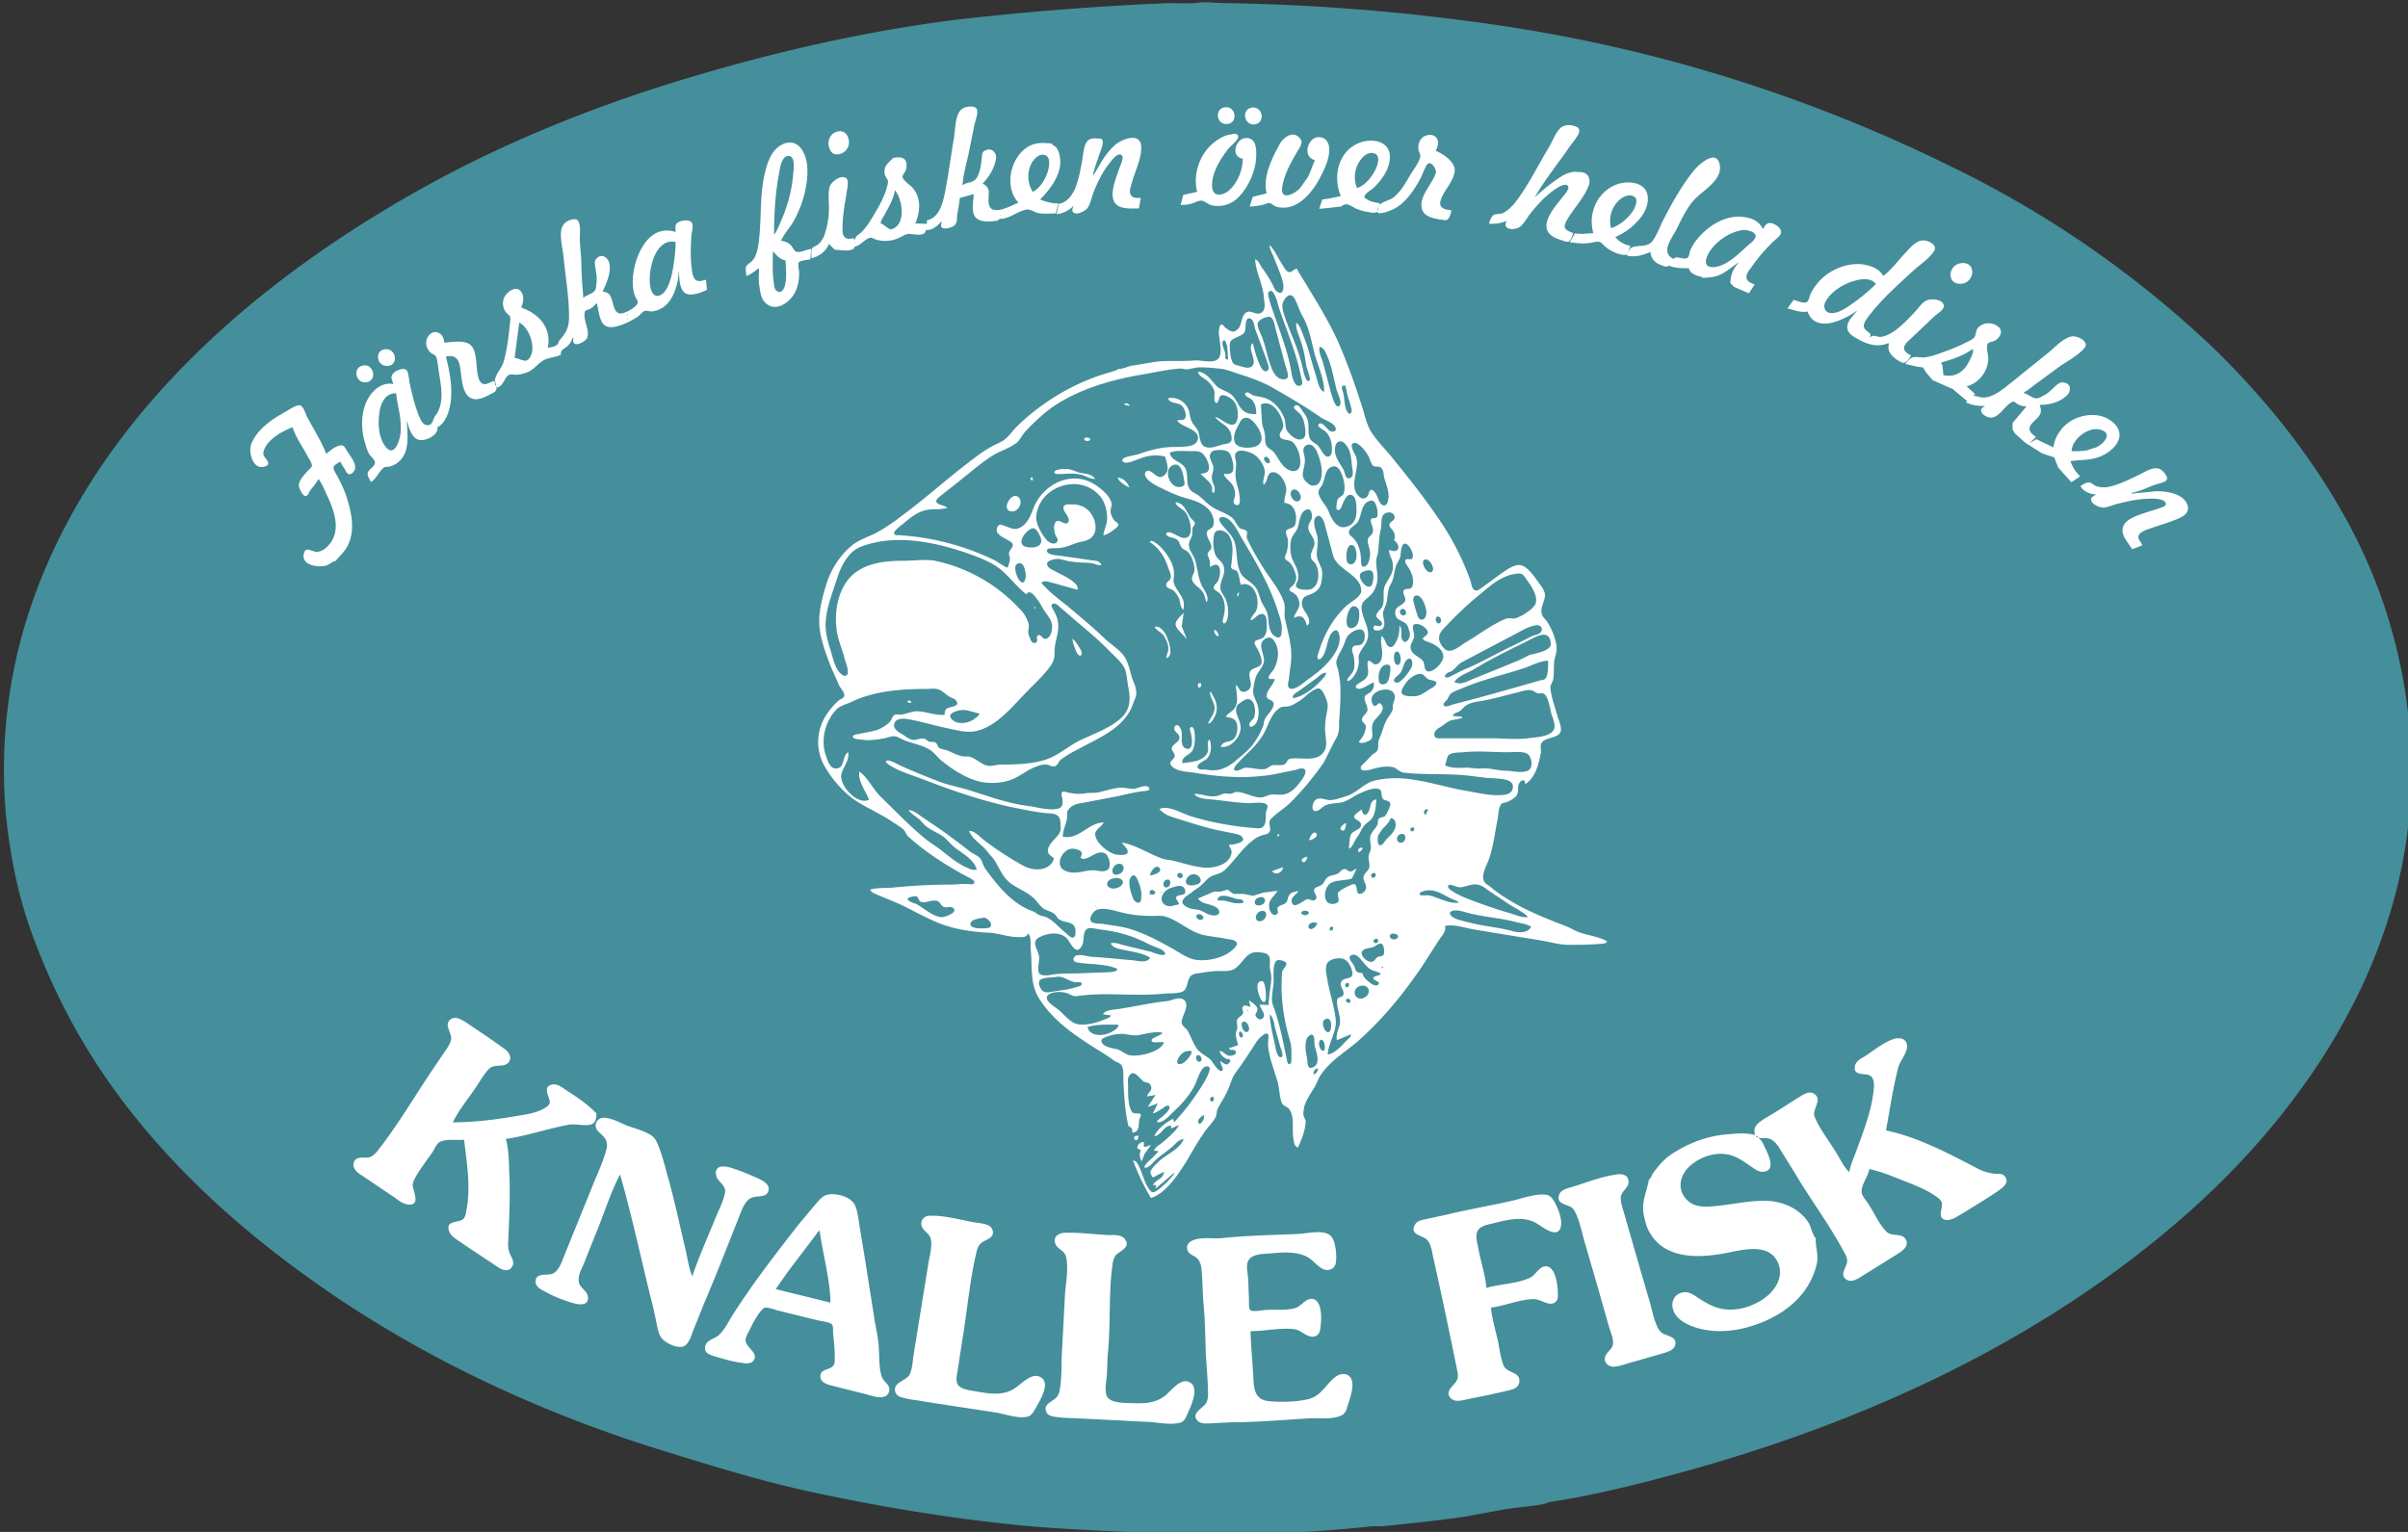 <svg xmlns="http://www.w3.org/2000/svg" viewBox="0 0 6237.3 3969.3">
   <rect x="0" y="0" width="6237.3" height="3969.3" fill="#333333" stroke="none"/>
   <ellipse cx="3119.5" cy="1991.7" rx="3000" ry="1859.1" fill="#fff"/>
   <path d="M3103 7c-24 3-50 1-74 1a7654 7654 0 00-543 42c-236 29-469 82-697 150-249 74-494 173-719 301C628 752 214 1120 64 1621a1324 1324 0 00-49 486c10 104 31 211 67 310 54 149 127 288 221 416 135 184 306 341 491 474 282 204 605 355 937 456 123 38 246 76 372 103 177 38 357 68 538 86 105 10 211 14 317 19 197 9 396 5 592-16 12-2 24 1 36-1 69-7 138-14 207-24l97-18c33-6 69-8 103-14 9-1 17-6 26-7 97-15 194-38 288-63 477-125 943-330 1322-652 298-253 540-592 602-985 44-285-11-582-148-835-89-165-205-311-338-443a2679 2679 0 00-686-479A3941 3941 0 003857 62a5412 5412 0 00-688-54c-22 0-44-4-66-1m-610 473c17-11 31-4 40-25 7-15 8-29 10-44 1-8 0-16 7-20 16-10 32 2 30 20-4 25-18 47-35 65 29 12 8 39 19 60 4 8 14 9 22 8 18-2 35-12 52-19-38-41-21-117 25-145 21-12 39-10 62-8 0 4 7 6 10 9 6 7 9 16 10 24 9 42-24 85-51 112 17 6 28 10 47 10l-6 26c-16 0-31 2-46-1-9-2-22-11-30-9-24 4-44 25-70 24-3 6-10 5-16 6-15 2-37 2-47-11-11-14-4-43-4-59l-36 10c-1 16-5 31-7 47 0 7 0 17-5 22-4 7-29 14-35 7-3-5 0-11 0-16-9 11-25 25-41 23-1 19-32 10-44 10-8 0-16 6-23 9a83 83 0 01-61 6c-5-1-11-6-16-5-14 3-24 20-40 23-3 16-41 8-52 8l-15-15c-7 19-26 33-45 37 0-6-2-20 2-26 3-4 11-6 15-10 9-7 15-18 18-29 6-19 10-40 10-60 1-19-3-42 2-60 4-13 30-33 43-22 8 6 2 28 1 37-5 32-13 72-10 105 1 8 6 14 15 15 5 0 15-4 16 2h1c1-10 9-13 16-19 10-10 18-21 25-33 17-27 39-64 44-96 2-7-7-14-8-21-5-21 9-30 22-43 5 0 10-2 16-1 20 0 21 22 15 36-2 4-9 11-7 16 4 10 21 20 28 29 21 28 17 60 5 90l30 1v-9c33-8 41-45 47-74 9-46 15-93 23-140 3-20 3-44 11-62 6-14 19-19 33-19 7 0 14 2 16 9 2 12-4 26-7 38l-14 70c-6 29-15 58-17 87m680-202c27-4 35 38 8 43-30 5-37-39-8-43m69 1c28-5 37 38 9 43s-37-38-9-43m733 233a441 441 0 0176-59c8-4 18-7 27-8l19 1c18 3 24 19 18 35-10 27-32 52-48 76-5 8-13 19-14 28-1 12 14 15 22 19-2 6-6 19-12 22-5 1-12-1-16-3-14-4-33-11-39-26-11-27 21-63 36-82 5-7 22-24 18-32-7-13-33 7-39 11-22 16-41 37-58 58-9 11-16 26-27 35-15 11-49 9-35-15-16 7-29 8-46 8 1-6 6-20 12-23 7-4 16-1 24-5 12-6 21-15 30-25 35-45 61-99 90-147 8-14 14-30 24-43s24-15 40-11c4 2 11 3 13 9 5 12-19 36-25 46-30 44-64 85-90 131M2177 340c16 1 23 18 22 32-2 16-15 28-32 28-15 0-21-17-21-30 1-17 13-30 31-30m1042 71c-35-4-17-63 18-52 17 6 17 28 17 42 0 39-19 83-47 111a74 74 0 01-72 19c-7-3-15-10-22-11s-16 4-22 6c-11 4-22 5-33 5l7-26 36-8c-12-46 7-100 45-129 13-10 27-18 44-20 5-1 12-3 16 2 7 10-19 28-24 35-21 27-46 66-42 102 4 27 32 18 46 4 21-20 33-52 33-80m187 4c-39-10-13-76 24-56 10 6 14 20 13 32-1 24-12 46-23 68-18 35-52 79-95 79-8 0-18-1-24-5-5-2-9-7-14-7s-12 4-17 5c-11 2-22 4-33 4l8-25 36-9c-11-42 14-92 34-128 11-19 37-37 54-12 7 10-5 25-10 34-16 27-34 60-38 92-4 35 34 14 46 1l20-28c8-15 12-30 19-45m313-24c19 7 52 30 49 53s-22 44-32 64c-8 17-10 30 11 35l12 2c0 7-4 20-10 24-4 3-13 0-18 0-16-3-41-7-47-25-12-33 27-67 35-96 3-8-9-27-18-25-8 2-16 29-20 36-17 32-41 70-76 85-9 4-32 13-39 5h-1c-5 5-16 1-22 0-11-1-22-5-32-9-13-7-23-17-37-5l-35 4-22 2 8-24 20-3 28-6c-22-52-6-121 54-140 33-10 75 0 73 41 0 10-3 20-7 30-8 18-21 34-35 48-7 6-19 12-23 20-3 5 3 8 7 10 10 7 21 7 32 10l-1 5c7-10 25-12 36-20 19-15 32-38 44-59 8-13 24-33 26-49 0-5-3-9-4-13-3-11 0-25 7-32 10-12 34-14 41 2 4 10 0 21-4 30m-764 122l-5 27c-12 0-24 1-36-1-54-7-26-69-15-102 2-7 14-29 6-35-10-9-28 17-33 23-17 22-29 47-39 72-5 13-8 30-16 42-5 7-30 21-38 10-3-5 0-11 2-16a73 73 0 01-44 22l5-27c21-2 35-22 43-40 9-23 14-48 18-72 3-15 3-33 11-47 7-11 18-11 29-10 5 0 11-1 13 5 3 13-9 34-12 47-5 14-11 30-13 45 11-17 20-35 32-52 8-11 16-20 26-29 19-16 69-34 67 9 0 28-15 58-23 85-2 10-10 26-4 36 5 9 17 8 26 8m-932 111c11 1 20 5 27 13 3 4 7 13 12 15 11 4 27-6 39-7l-2 27c-6 1-27 3-30 8-3 6 1 20 1 27 0 16-2 33-10 49-12 26-51 56-78 28-11-11-13-28-15-43-3-15-1-31-1-46-11 7-20 16-33 20 0-7-3-19 0-25s13-10 17-16c8-10 12-25 14-38 10-63 2-128 18-191 7-29 19-61 49-73 39-14 58 28 60 60 3 47-12 98-34 139-10 18-26 34-34 53m1492-137c23-6 45-37 52-58 3-9 6-24-4-30-13-8-29 2-37 13a74 74 0 00-11 75m-840 10c22-10 39-43 42-66 1-10 2-25-10-29-14-5-27 8-34 19a75 75 0 002 76m-670 111c9-11 14-27 20-40 15-35 26-75 29-112 1-12 8-51-11-52-18-1-23 32-25 45-10 52-13 107-13 159m2330 63c7-11 27 5 37-4 4-4 4-13 6-18 5-11 10-20 18-29 27-34 72-63 118-58 22 2 42 10 52 31h1c3-6 8-14 15-15 11-2 34 12 31 25-1 9-14 17-21 24-20 20-39 41-55 65-6 7-15 19-13 29 2 9 13 13 21 16l-15 23-39-17-9-10c1-22 7-37 23-54-19 12-34 27-55 35-14 5-26 5-40 6 0-4-8-3-12-5-9-3-22-9-23-20-18 0-36 0-53-7-4 6-13 1-19-1-16-6-26-16-28-34-15 6-29 11-45 11-6 0-14 0-17-4-16 3-42-10-54-20-5-4-9-10-15-13-8-3-23 3-31 3-16 2-32-1-47-2l13-23 20 1 28-2c-5-21-6-38 0-59 10-37 42-68 82-72 12-1 27 0 38 6 30 15 24 52 9 76a164 164 0 01-72 59c10 13 24 20 39 23l-6 16c3-4 5-10 10-12 17-7 39 1 53-16 13-17 21-43 32-62 22-43 47-86 77-123 12-14 56-54 65-15 10 40-41 67-63 90-22 22-37 57-51 84-13 23-38 56-5 72M2830 457l1 1-1-1m-512 36c-3 21-15 42-25 60-4 8-11 16-12 26 8 1 21 17 28 15 39-11 29-78 9-101m1855 98c23-7 48-28 60-50 4-9 11-25-1-32-11-7-26 0-35 7a73 73 0 00-24 75m-199-79l-1 3 1-3m-403 20l-4 13h2l2-13m-980 12l2 1-2-1m0 3l2 1-2-1m975 0l1 1-1-1m-975 2l2 2-2-2m-1 6v4h1l-1-4m1931 8l1 1-1-1M1511 772c8-8 22-10 29-18 4-5 5-15 5-21 2-14-1-27-3-41-1-7-3-15 2-21 15-17 32-3 35 14 3 24-8 49-18 70 7 2 15 3 19 10 11 18 7 59 40 44 9-3 30-15 32-25 1-4-5-12-7-16-4-11-6-23-6-35-1-58 36-156 111-132 0-7-2-17 3-22 7-8 35-13 40 0 3 8-1 22-2 30-2 29-3 59 1 88 1 9 3 24 11 29s18 0 26-1l2 26c-14 7-44 19-58 7-13-11-14-38-14-54h-1c-1 34-16 83-49 97-8 4-16 6-24 6-5-1-11-3-16-1-6 3-11 10-16 14-19 12-40 23-62 27-12 2-24 0-31-11-4-7-6-14-8-21l-6-30c-6 6-11 12-19 16-4 2-11 2-12 7-6 20 15 50 5 69-4 7-24 19-32 13-5-3-3-11-3-15h-2c-2 9-8 18-16 24-7 6-16 8-14 20-14 7-31 7-44 14-18 10-27 27-47 33-9 3-18 5-27 5-4 0-11-2-16 0-13 6-15 32-33 33 1 10-7 13-15 17-15 8-35 19-52 10-23-12-23-55-27-78-3-22-13-35-37-29 11 42 20 92 9 135-4 17-14 40-31 48 4 20-31 38-50 32-16-5-25-32-28-47h-1c1 35 9 80-23 106-6 5-14 9-22 11-5 1-11 0-14 2-14 11-19 28-34 38-3-6-11-18-8-25 3-9 21-17 18-28-2-6-9-12-13-17-6-9-9-20-12-30-12-38-12-88 11-122 14-21 36-37 62-32-2-7-7-15-4-22 3-10 27-22 37-15 7 6 7 25 9 34 6 28 13 56 23 83 4 8 9 23 19 26 16 4 18-11 22-20 3-5 8-10 10-16 15-30 7-68 2-100-2-12-3-28-7-40-3-6-9-7-14-11-7-6-12-15-12-25-1-17 17-37 35-25 8 5 11 15 12 24 18-2 55-8 69 7 16 16 13 53 17 74 2 9 5 24 16 26 9 2 19-7 28-8l2 12h2c-1-6-4-14-2-19 4-14 16-26 21-41 11-37 14-74 18-111 1-12-8-13-13-21-7-11-8-25-3-36 7-15 31-33 44-15 9 12 5 29 0 41 47 16 79 53 69 104 8-1 21-3 26-10l4-9c18-20 25-34 25-62 0-50-9-102-14-152-2-23-10-51-6-73 3-14 13-23 27-26 6-2 15-2 18 6 5 12 3 30 3 44 0 21 4 43 4 65 0 29 3 59 5 88m888-191l2 2-2-2m2115 15c-33 5-64 26-83 52-12 16-23 46 8 44 32-2 62-32 84-52 7-7 21-16 24-25 5-15-24-20-33-19m317 291c5-5 11-14 18-16 6-3 14 2 21 2 12-1 24-7 35-14 22-15 40-35 58-54 8-9 15-20 26-26s42-5 46 12c2 11-17 22-24 28l-60 57c-6 6-18 15-19 25s11 16 18 20c-3 6-11 18-18 19-5 1-13-5-17-7-15-10-28-24-22-42l-2-2c-28 12-56 3-81-12-11-6-24-14-25-28-1-18 17-32 26-45-32 24-108 62-129 3-18 4-35-4-52-8l16-22c8 2 28 11 35 5 5-4 6-15 9-21 6-12 13-22 22-32 29-33 84-54 127-41 15 4 32 12 39 27 19-14 36-36 52-54 13-13 29-36 49-38 13-2 41 11 31 27-12 20-39 37-56 53-40 37-82 74-115 118-7 10-17 23-7 33 3 4 12 8 13 13 1 6-10 15-14 20M2214 624v4h1l-1-4m-464 3c-49-10-67 59-67 97 0 11 1 26 8 36 6 9 16 8 24 2 12-9 18-26 22-39s6-26 8-39c3-19 5-38 5-57m464 7l1 1-1-1m1075 1c14 15 22 35 34 53 3 5 9 16 16 17s13-8 20-9c8 16 19 31 28 47 31 51 64 105 87 161 19 46 36 93 51 140 8 23 13 51 25 72 16 27 42 51 61 76 41 50 80 100 116 153a691 691 0 0182 160c2 7 3 17 8 22 7 7 15 0 21-4l49-36c12-8 30-22 46-23 23-1 43 33 55 49 6 8 14 19 14 30-1 15-12 30-9 46 2 10 11 16 16 24 11 18 21 43 23 64 1 11-4 24-6 35-2 16 0 33-3 49-2 8-8 14-7 23 3 26 13 52 20 77 3 9 10 26 6 35-6 18-39 13-49 29-5 8 0 17-2 26-5 28-14 65-41 81 2-12-7-14-14-4-8 12 1 26-11 37-6 5-12 9-19 12-8 4-16 1-20 11-5 10-5 25-7 36-7 33-11 72-23 104-5 14-20 39-12 55 3 7 12 11 18 16 16 14 34 25 52 36 45 27 94 46 143 65 11 4 21 11 32 15 24 9 51 11 74 24-4 8-17 6-25 7-25 2-50 2-75 2s-50-8-76-12l-165-27c-26-4-53-15-79-10 3 14-6 23-14 34l-45 70c-46 68-96 130-157 186-34 32-76 54-103 92-8 10-12 23-18 34-10 17-23 34-28 54-1 7-3 16-1 23 1 5 5 8 5 13-1 24-10 47-20 68-8-2-10-11-11-18-4-19-1-38-3-56-1-9-4-20-10-27-7-6-14-6-18-15-6-16-6-35-10-52l-18-57c-4-16-9-36-7-52 0-5 3-16-3-18-7-2-24 15-27 21-17 26-35 54-54 80-10 13-14 31-21 46-7 17-18 32-26 48-3 7-2 16-6 23-8 14-21 26-30 40-17 24-31 50-46 75-21 33-52 81-91 93-18-31-34-64-46-97 10 0 14 13 18 21 7 16 11 33 20 48 3 4 7 12 13 13 7 0 16-8 21-12l16-14c6-8 14-14 19-23l-1-1-48 41c2-9 4-11-7-9 7-15 28-16 29-35l-29 15c-2-4-6-9-6-14 1-9 16-22 22-28 20-19 52-30 64-57-9-1-17 7-23 13-18 18-41 30-58 49-3 4-15 14-20 11s17-23 20-25l16-17-12-2c4-9 13-14 21-20 14-12 36-30 44-46l-21 9 1-7c-18-3-26 25-44 27 6-17 33-39 49-45l2 9a590 590 0 0068-88c9-14 20-31 24-47 4-13-11-12-17-5-11 12-16 35-24 49-14 25-33 46-54 65-9 9-28 30-41 25v-2c9-9 20-16 28-26 3-4 8-12 1-14-5-1-10 3-13 6-9 5-18 12-27 14l13-26-26 9 20-31-22 4c2-11 15-14 10-28-5-10-12-7-19-11-10-7-26-35-38-13-4 7-2 16-2 23 0 19-1 52 10 69 5 7 22 1 23 7 1 4-3 9-4 13-2 14 1 32-18 34 0-4 0-10-3-13s-7-2-8-8c-8-35-10-73-12-109-1-12 2-37-6-46-4-5-12-7-17-10-20-15-41-27-61-40-53-34-104-71-137-126-21-37-15-80-19-120-2-12 3-39-8-44-3 11-15 9-25 9-25 0-47-9-71-11-41-2-81-7-120-20-41-14-80-38-119-56l-53-22c-8-4-17-6-20-14 17-5 38-4 56-5 50-5 101-8 152-8 17 0 34-3 51-1 3 1 12 0 11-6-2-7-23-15-29-19-29-16-57-33-84-52-21-15-42-31-61-49l-8-14c-8-8-19-14-28-20-32-22-68-37-100-58-32-22-63-59-81-93-22-44-17-94 11-133 9-13 19-24 31-34 4-2 13-6 12-12 0-7-9-17-13-24l-23-52c-13-35-28-74-29-112-1-31 9-69 18-98 12-40 38-80 71-105 18-13 38-19 58-29 24-13 47-29 69-46 62-46 120-99 183-146 14-11 30-22 46-31 11-7 25-11 35-19 12-9 21-23 32-34a578 578 0 01197-126c15-6 30-10 46-15 6-2 15-4 20-8 11 0 21-5 32-8l61-10c34-5 69-1 103-4 17-2 48 9 62-4s2-51 2-69c1-5 0-15 5-19 4-4 8 3 11 6 7 6 17 14 26 10 20-10 13-32 26-46s30 10 45-4c9-9 5-24 4-35-2-35-21-67-23-101 8 2 12 12 16 19 10 14 20 28 28 44 4 7 7 18 15 22 17 8 15-18 13-26-6-23-16-44-24-66-4-9-11-21-10-30m-1287 16c0 26-2 52 2 78 1 9 1 22 10 26 10 6 17-7 19-15 6-22 2-44 2-65-17-4-22-13-33-24m2213 2l-2 7h1l1-7m118 18l-2 2 2-2m-3 4l1 1-1-1m175 2l1 2-1-2m-178 2l-2 4 2-4m752 3c40-6 38 48 3 53-40 5-38-48-3-53m-756 2l2 1-2-1m536 52c-10-14-30-14-45-11-32 6-73 29-87 60-5 13 2 26 16 26 14 1 29-7 40-14a488 488 0 0076-61m-1571 19c-5 2-3 10-2 14 3 14 8 28 13 42 17 50 37 100 46 153 1 9 8 44 25 34 5-3 3-9 2-14l-8-35c-13-50-33-98-50-148-4-12-7-28-14-40-2-4-7-10-12-6m70 81c10 8 14 24 19 36 13 32 20 66 31 99 4 11 8 41 22 44 0-32-15-65-24-95-9-34-14-68-31-99-9-15-13-31-21-46-5-10-13-14-21-6-19 19-10 35-3 58 14 39 32 76 42 117 3 12 5 25 10 36 1 3 5 10 10 6 4-6-7-30-8-37-4-22-7-45-15-66-4-14-14-32-11-47m21-60l2 1-2-1m-4 5l2 2-2-2m0 3l2 1-2-1m10 1l1 2-1-2m-8 2l1 1-1-1m2 3h1-1m1433 13h1-1m-3187 6v8h1l-1-8m1660 12c-9 1-24 7-27 16-2 10 7 27 11 36 11 29 15 61 28 88 6 13 18 25 33 21 13-3 1-28-1-37l-26-97c-2-9-5-29-18-27m-1659 2v5h1l-1-5m1619 66c5 20 11 42 20 60 3 6 8 16 17 12 9-5 1-20-1-28l-30-81c-2-8-4-28-16-27-11 0-7 27-11 35-7 13-35 15-38 28-2 11 1 46 9 54 4 4 13 5 19 7 9 3 22 7 30-1 13-15-15-46 1-59m-1900-53l-12 91c7 1 26 10 31 7 10-4 15-20 15-30 1-23-12-57-34-68m3749 165l21 19v3l-4 1v1c13 2 23 7 36 4 24-5 45-24 63-38l93-75c18-14 39-39 62-44 14-4 49 13 34 30-16 19-43 33-62 46l-64 47c-10 7-19 16-30 21v3c11 2 20 12 30 13 6 1 13-3 18-6 12-5 22-15 31-24 6-5 14-13 23-11 22 3 20 25 6 36-18 16-44 22-68 22 5 13 5 22-4 32-7 8-23 19-22 31 1 9 10 15 16 20v1l-16 15 18-10 16 8 28 13c2-18 9-32 20-46 30-39 98-53 136-17 39 37-6 79-44 90-23 7-45 5-68 9 6 16 12 26 24 38v2l-21 14h-1l-34-38-10-26-31-10-44-28-27-24-6-10v-17l36-43c-8 0-16-2-23-6-4-2-8-8-13-6-19 8-33 39-54 41-15 2-42-19-18-29v-1c-19 0-32-2-48-9l2-4-37-31-52-23-17-20-8-13-15-2-31-7c5-6 12-15 19-17 9-3 21 1 31 0 17-2 33-8 49-14 20-7 40-15 59-25 6-3 16-7 20-12 7-8 3-21 14-29 13-11 33-11 47-1 17 11 7 31-8 38-5 3-16 3-18 9-4 10 3 29 2 40-2 32-25 61-56 69m-1913-69l-1-20-1-12c0-4-7-28-12-14-3 8 6 23 7 31v11c1 3 4 3 7 4m-1733-39v1-1m1970 6c-3 14 5 27 9 41l22 83c2 5 11 39 21 28 7-7-4-30-7-38-8-29-12-59-24-88-4-9-10-26-21-26m-1969 2v1-1m-451 4c28-3 35 41 7 43-30 3-36-41-7-43m4112-1c-24 18-54 27-83 36l4 5 3 27c32 7 55-10 68-39 4-7 11-21 8-29m-3660 4l1 1-1-1m-509 39c26-5 37 37 10 43-29 7-40-38-10-43m1513 369c-17 5-35 2-52 5-23 4-43 19-60 34-6 5-28 20-26 28 2 6 14 3 18 4a660 660 0 01245 66c10 6 20 14 31 18 2-7 6-16 6-23 0-6-4-11-2-17 2-8 13-14 8-23-8-12-48-19-39-41 1-5 7-9 12-7 21 6 34 19 55 2 22-18 23-45 38-67 28-44 84-69 134-47 20 9 51 32 57 55 2 8-4 17-2 26 2 7 5 15 10 20 2 3 9 5 10 10 0 4-4 7-7 10-9 7-21 16-32 18 1-12 7-23 9-35 3-22-4-53-20-69-53-58-157-22-163 56-1 19 15 47 28 61 5 6 20 13 26 4 4-6-1-12-4-17-3-9-6-24-1-32 8-16 26 10 34-2 8-13-19-30-11-42 5-6 17-4 23-4 28 0 48 17 56 42 6 19 3 40-16 49-9 5-19 5-28 8-12 4-23 9-36 12-12 3-24 2-36 3-4 1-9 3-7 8 4 9 27 10 35 11l76 11c12 3 24-1 30 13-10 2-17-4-27-5-17-2-34-1-51-4-12-1-23-6-35-7-8 0-33 5-27 17 3 7 12 11 18 14 16 9 32 15 46 26 6 5 17 13 14 23l-65-18c-10-2-19-7-28-1v2c20 23 44 41 68 60 33 28 66 55 97 85 16 15 43 31 53 51 8 16 12 35 17 52 5 12 11 25 10 38 0 10-5 17-8 26-22 64-88 88-142 118-16 8-32 17-46 28-6 5-6 13-14 16s-14-3-22-4c-12-1-25 4-36 9-17 8-33 20-50 28-26 11-56 13-83 8-36-7-75-32-103-55-10-8-19-21-30-28-23-15-54-17-79-31-17-9-24-2-40 1s-36 6-52 4c-6-1-29-1-29-8 0-6 10-6 14-7 17-4 34-6 50-11 12-5 24-12 33-22 4-5 5-14 12-17 5-2 14 0 20-1 12-2 26-9 39-8 25 1 44 11 70 9 0-7 0-13 7-17 6-4 30-4 25-16-4-9-13-10-20-14-10-6-18-16-29-19-9-3-21-1-31-1-63 0-134 5-192 33-15 7-32 10-43 23-28 31-38 78-25 116 5 13 10 36 28 34 22-1 14-33 30-42 4 22-15 39-18 60-3 29 43 78 72 63-8-21-30-50-25-73 21 15 34 43 52 62 38 37 75 76 116 110 14 12 30 21 44 32 20 16 41 33 64 44 10 4 17 9 28 6-6-24-35-41-53-54-14-10-23-24-36-33-14-9-29-15-42-25-7-5-12-14-20-20-9-7-19-13-26-22 12 0 23 9 33 16l47 32c26 18 52 38 78 58 8 7 21 11 27 18 7 8 8 20 15 29 32 44 69 90 122 109 6 2 10 6 15 9 8 4 18 4 25 9 15 8 29 25 43 36 6 5 21 23 27 9l1-11c-1-27-23-20-41-30-7-3-8-11-14-15-7-6-17-8-25-12-14-8-20-23-32-32-20-17-47-25-65-43-17-17-24-42-39-60-8-8-15-19-23-26-14-14-29-23-37-42 14-2 32 19 43 27 24 18 47 33 73 49 15 8 29 19 47 22 22 5 51-2 57-27l-12-10c-15-18 18-41 26-55 4-8 4-15 3-23 0-8-1-18-8-23-9-7-25-5-36-7-27-3-53-9-80-14-79-17-155-43-230-72-26-10-53-18-78-31-3-2-23-12-20-17 5-6 28 7 34 10 32 15 65 28 98 41 30 12 62 17 92 27 47 15 94 32 143 38 24 3 54 13 79 7 14-3 12-19 10-30-1-3-3-11 1-13 3-3 13 2 17 2 16 3 29 4 45 1 10-1 20 0 31-2 18-4 36-10 54-12 13-1 26 3 39 3 8-1 35-15 39-1 3 6-14 7-18 7-21 3-43 8-64 13l-84 16c-16 3-32 4-43 18-6 7-3 15-4 23-3 17-11 30-11 48 43 8 66-37 106-37-5 11-24 18-22 33 3 21 33 45 53 50 6 1 30 4 31-6s-12-18-15-25c38 7 67 28 103 41 10 4 20 4 30 6 27 7 52 15 79 18 26 2 68-7 72-39 1-8-5-13-7-20 8 0 48-5 34-21-5-6-15-7-23-9l-40-8c-32-7-63-17-95-27-22-7-40-10-56-28 26-10 56 11 82 19 56 17 113 27 172 31 25 2 21-24 22-41 1-7 9-17 0-22-11-6-33-2-45-2-30-1-60-6-89-9-17-2-41-1-52-15 18-1 35 8 53 6 10 0 16-5 25-7 6-1 13 2 19 0 5-1 9-5 15-4 19 1 36 12 56 14 11 2 19-5 30-7 12-2 24 2 36-1 22-5 36-25 48-42 3-5 12-20 2-24-5-3-16 1-22 3l-54 11c-67 12-135 8-202-3-20-4-54-2-67-22-5-8 10-14 11-22 0-8-8-13-8-20 1-11 19-15 20-27 1-10-10-13-13-22-1-4 1-10 5-11 7-2 11 9 13 14 4 13-5 39 11 46 23 9 16-32 13-42-1-3-4-11 1-13 9-3 10 19 10 24 0 13 0 28-8 39-10 12-25 12-25 30 22-2 56-4 66-28 5-11-5-24 5-33 6 15 5 37-7 50-5 5-30 14-23 24 4 6 14 3 20 4 32 6 54-3 79-24 15-13 35-28 46-45 9-12 18-29 23-42 3-6 2-13 5-19 6-13 21-23 23-39 1-14-20-9-18-24s18-27 21-42c-4 0-16 2-16-3-1-6 11-17 14-23 10-20 14-41 6-62-4-10-12-23-24-18-30 12-6 40-8 60-2 14-13 25-19 36-5 10-8 30-9 40-1 13 6 22 10 34 6 16 6 36-3 52-3 4-16 14-17 3-1-8 11-13 13-21 6-21-2-60-31-40l-11 8c-14 17 4 36 6 54 5 26-24 61-51 56 6-17 22-10 33-20 11-9 14-38 4-49-6-6-16-7-24-9 6-10 19-14 24-24 10-16 3-41 2-58 7 3 8 13 14 16 5 3 11 1 15-1 22-13 0-34 8-50 6-12 30-9 30-25 0-11-6-25-11-34-2-4-9-12-7-17 1-7 17-7 22-12 12-12 9-29 9-44-1-9-4-19-15-17s-16 14-27 16c2-11 13-18 16-28 9-28-7-75-41-64-3-10-4-25-9-34-3-5-12-4-15-9-3-4 0-10 0-13 2-25 7-49-7-72-7-12-34-21-38-2-4 17-3 41 5 56 6 10 18 16 20 28 5 20-10 35-9 54 0 10 10 21 14 30 6 15 8 31 5 47-1 5-3 13-8 15-4 1-5-4-5-7 3-14 7-25 5-40-1-11-5-23-13-31-4-4-14-8-15-13-1-8 8-13 11-19 5-10 11-40-6-42-5 0-11 4-15 6 0-6 1-12-1-18-1-5-5-10-5-15 1-8 10-11 10-19-1-13-13-23-12-37 1-9 10-8 15-15 8-13-1-35-10-45-22-22-47-25-74-34-17-6-34-14-50-22-13-6-37-18-41-33-2-7 4-13 11-11 13 5 24 25 39 11 16-14 5-32 2-48-25-6-44-3-68 6-9 3-31 14-40 8-6-3-2-9 3-11 11-5 26-6 38-10 23-8 47-15 71-17 16-2 32 0 48-2 13-1 30-4 33-20 3-27-45-30-54-48 5-1 14 0 19-3 8-8 0-30-8-36-11-8-29-4-35-18 21-5 44 7 53 28 4 10 4 21 8 30 4 11 14 17 18 29 3 9 4 29 13 36 15 11 36 0 52-4 5-1 14-1 18-6 4-3 3-9 3-13-4-31-27-31-43-52 15 3 32 23 47 20 8-1 11-12 12-19 1-18-2-37-17-48-7-5-21-13-28-7-4 3-5 20-11 18-7-3-4-21-4-27-2-13-11-24-21-32-9-7-20-11-22-22 21 1 34 22 47 36 12 12 27 13 40 24s17 29 29 40c10 9 22 10 35 10 0-14-2-26-11-37-4-5-18-8-18-15 0-4 5-5 8-4 5 2 10 7 16 8 10 3 21 3 32 8 22 9 40 32 47 55 2 8 1 20 5 27 7 11 24 27 38 23 11-3 11-15 10-25-2-15-4-29-14-41l-14-13c-3-3-1-8 4-9 8-2 13 10 17 15 6 9 12 16 14 27 3 15-1 30 5 44 5 10 15 12 22 20 6 6 18 37 31 24 4-4 4-12 4-17 0-17-5-35-18-46-3-3-23-12-16-18 9-9 22 15 30 18 5 2 14 2 14-5 0-15-28-23-38-30-40-28-81-52-123-76-29-17-61-28-93-38-15-5-32-12-48-13-17-2-40-4-57-3l-26 5c-7 0-13-3-20-2-29 2-60 9-89 14-84 14-168 37-239 85-24 17-52 43-72 65-8 9-14 23-24 30-18 13-42 20-61 32-34 22-64 49-96 74l-37 29c-4 4-12 9-12 15 1 9 23 10 29 17M1285 999v5h1l-1-5m2200 0c-4 0-8-1-9 4s3 13 4 18c3 14 2 37 12 49 3 4 8 1 9-4 1-6-3-15-4-21l-6-18-6-28m-2459 20c-24 0-35 17-41 38-7 31-7 76 15 102 24 28 38-26 38-43 0-13 0-25-2-37-3-21-8-40-10-60m4083 8l1 1-1-1m-7 5l-1 3 1-3m-2175 20l-16-4c6-6 12-2 16 4m339-4l3 48c1 10 6 18 7 28 2 9 0 19 3 28 4 9 13 12 20 19 10 12 16 27 27 38 14 14 38 19 42-6 2-18-7-49-22-59-9-6-29-2-31-15-2-8 9-16 9-25-1-26-28-71-58-56M845 1176c10-8 26-23 41-22 6 1 9 8 12 13 7 12 23 30 22 45 0 7-9 20-18 16-5-3-8-11-11-16-4-5-7-10-9-16-5 3-17 8-18 15-1 6 8 19 11 25 10 19 19 38 25 59 12 40 20 83-1 122-8 14-20 24-29 36-9 2-16 9-24 12-22 7-72-1-57-36 5-11 21 0 30 1 11 0 21-6 28-13 40-38 19-94-1-136-6-13-12-28-21-40-6 12-16 22-23 32-2 4-4 10-9 12-9 3-20-23-19-30 3-14 15-25 23-35 4-4 12-10 11-15-2-9-10-20-14-28-12-22-29-46-36-70-26 10-59 28-72 54-3 6-5 13-3 19 5 10 23 23 2 29-31 9-42-39-34-59 16-39 54-64 90-84 7-4 30-20 38-15 8 4 13 23 18 32 16 30 36 61 48 93m2376-92c-8 3-11 15-15 21-7 13-13 27-7 42 7 16 41 15 55 9 28-13 7-48-7-63-7-7-16-14-26-9m-2095 8l1 1-1-1m1 3l2 1-2-1m2 4l1 1-1-1m4237 70c13 0 26 0 39-2l25-8c17-8 44-34 13-45-32-11-76 23-77 55m-2553-35c6-2 17 5 7 8-7 3-18-5-7-8m656 10c-9 2-11 13-11 21-1 21 14 36 23 54 3 6 4 23 14 20 11-2 10-16 8-24-3-20-2-42-14-59-4-6-12-15-20-12m35 5c-9 5 7 29 9 36 10 34-22 75 8 102 10 9 20 4 24-7 1-5 4-13 10-10 11 6 14 23 20 33 3 5 9 9 15 5 5-4 6-14 7-20 0-19-7-35-12-52-1-7-1-17-6-22-6-9-17-2-23-8s-8-20-13-27c-5-9-26-38-39-30m1751-1l1 1-1-1m-1865 4c-7 0-13 6-14 13 0 10 5 19 4 30-1 24-16 40 9 58 4 4 9 6 14 5 13 0 18-12 20-23 3-22-3-43-11-63-4-9-11-21-22-20m-280 76c6-2 15-2 19-7 9-12-6-41-17-48-8-5-18-4-27-4-20 0-37-3-55 4 3 20 28 22 39 38 11 17 1 42 14 58 5 6 15 10 22 15 12 10 23 22 37 31 15 9 35 15 49 26 9 8 12 19 20 27 5 4 14 3 18 8 3 5-1 13 1 19 10 22 23 45 36 66 19 33 48 64 60 100 4 12 0 27 2 40 8 38 20 74 16 114l-6 48c-1 5-4 14 1 19 11 11 39-14 48-21 29-20 58-44 75-76 7-13 12-34 4-48-6-10-17 2-20 8-8 16-9 35-17 51-2 4-9 16-15 11-3-3-1-9 0-12 4-12 7-23 12-34 13-33 34-65 60-90 10-10 39-24 40-39 1-43-63-55-73-93l-22-82c-2-7-8-23-18-20-18 7-4 39-1 51 4 17-2 35-1 53 2 13 10 24 13 36 2 10 0 28-3 38-4 12-13 19-24 24-10 4-22 6-24 18-4 18 10 28 16 43 3 8 4 17-4 21-5-20-12-30-34-20 6-19 21-27 12-49-2-7-7-12-13-16-3-2-10-4-10-8 0-5 6-8 9-11 6-7 10-16 8-25-2-11-8-25-15-33-3-4-11-7-13-11-2-5 2-13 4-17 2-10 4-21 3-31 0-7-6-16-5-23 2-9 20-6 24-18 6-23 0-54-28-56-1-13 4-22 5-34 0-11-6-24-13-33-6-8-18-16-28-11-10 6-7 23-18 31-3-12 3-21 3-32 1-17-16-40-30-48-10-5-40-16-46 0-3 7 2 17 2 24 0 13-3 26-1 39 1 14 8 28 9 42 1 6 3 19 0 24-2 6-10 4-13 0-4-6 1-14 2-20 1-9-1-18-5-26-6-12-21-19-24-31 6 0 15 1 21-4 9-8 0-44-8-52-8-7-26-7-36-5-7 1-12 6-13 13-1 11 8 20 9 31 1 9-4 17-4 26s4 16 7 24c1 2 1 20-5 15-2-2-1-9-1-12-2-7-6-14-12-19l-18-17m167-44c-8 4 3 19 10 16s-3-20-10-16m-238 21c-30 12-6 68 24 55 8-3 5-11 4-17-2-13-7-46-28-38m412 4c-20 6-18 31-26 47-4 8-12 13-9 24 4 16 19 29 25 44 8 20 22 50 49 40 25-8 25-36 23-57-1-10-3-24-15-25s-20 24-24 33c-2 3-6 10-11 5-3-3 0-22 2-26 4-8 13-7 16-17 5-17-1-40-9-56-4-8-11-15-21-12m2070 68v2l61-6c23-1 55 3 73 19 11 10 18 26 7 39-7 8-18 12-28 16-20 8-41 14-61 21-11 4-30 9-34 21-2 8 8 16 10 24l-26 10c-7-11-15-21-21-32-18-40 27-53 56-63l41-13c4-2 12-4 11-10-2-13-29-13-39-13-29 0-57 6-85 13-12 3-23 8-35 10-11 1-38-9-34-24 2-5 9-7 13-10-15 0-35-8-41-22 6-3 15-10 22-9 6 0 12 7 18 9 9 4 20 4 30 3 30-6 57-20 84-33 14-7 32-19 48-15 9 1 29 23 20 31-7 6-21 8-29 11-20 7-41 18-61 21m-2684-36c-14 0-24-8-36-11-16-4-32-3-47-2-4 0-23 2-23-4 0-8 22-9 27-9 13-1 24 5 36 9 16 4 32 2 43 17m-162 4c-14-3 3-17 0 0m250 18c-10-5-27-15-30-26 14 2 26 12 30 26m424 6c-15 8 2 36 15 29 14-7-2-35-15-29m-718 16c23 4 12 43-12 40-24-4-4-42 12-40m626 7l4 4-4-4m294 5c-28 6-22 41-36 58-6 6-22 15-21 25 1 7 8 10 12 15 6 6 10 13 13 21 6 14 6 28 7 43 0 4 2 11 8 9 11-2 14-21 15-31 1-14-7-26-6-38 0-8 11-12 13-20 3-12-6-21-5-32 0-8 16 0 17-11 2-10-3-42-17-39m-425 263h-1c-4-10-4-20-11-28-7-10-22-17-26-29-2-10 5-16 6-24 1-15-6-37-16-48-4-5-11-6-16-11-8-9-5-20-19-25-5-2-23-4-22-12 1-7 13-3 17-1 12 5 32 21 43 5 9-15-1-51-13-63-7-7-22-12-23-23 22 3 27 22 38 39 3 5 10 9 12 15 1 5-5 9-6 14l-1 19c-3 8-10 17-8 27 1 11 11 23 15 34 7 22 8 45 17 66 6 14 21 28 14 45m151-243l1 6-1-6m109 3c-20 5-19 33-25 48-4 11-13 18-16 29-4 13-3 34 1 47s13 25 16 39c1 6 2 13 0 20-1 5-6 10-5 15 2 11 29 11 37 9 24-7 25-46 15-64-3-7-11-10-13-18-3-14 9-25 9-38-1-16-14-24-16-38-1-10 6-18 9-26 2-8-1-26-12-23m103 444c4-14 18-19 19-35 1-11 0-21-2-32-2-5-5-13-3-18 3-9 14-6 20-8 11-4 13-17 12-27-3-22-25-12-37-3-13 10-12 20-19 34-5 12-14 24-17 37-2 7 2 15 4 23 3 14 6 31 6 46 1 28-1 58-3 86-1 11 1 23-3 34-2 9-9 18-13 27-9 17-17 36-27 52-25 35-55 72-86 102-15 14-34 25-48 40-10 11 4 25-5 35-5 6-13 5-20 8-9 3-17 8-25 15-25 20-44 49-67 72-13 13-26 12-40 20-9 6-16 15-24 22-7 7-16 11-24 18-7 6-21 12-24 23-2 7 8 14 14 16 10 6 22 4 33 8 12 5 21 13 35 13 18 0 17-16 2-23-17-9-31-5-44-21l42-18h17l18-5 15 11h26l25 5 25-8 38-5c-9 17-25 22-21 45 1 8 8 22 19 16 8-5-1-12 3-18s15-6 21-12c5-5 4-13 8-19 5-9 15-9 24-12-4 11-20 15-17 29 4 21 32-5 39-7 8-2 14 7 22 1 10-8-8-20-2-28 4-6 14-6 19-11 7-5 8-14 15-19 8-6 19-5 27-10 5-3 9-10 15-11 6-2 10 5 16 6s11-6 17-7l-12 25c-18 7-46 2-60 16-15 17-15 57 17 49 17-5 3-18 7-28 4-7 31-20 39-22 16-4 2 34 24 23l6-5c10-13-4-24-3-36 0-10 13-16 15-26 1-10-2-19-2-28 1-9 6-14 6-23 0-10-4-21-1-31 4-11 13-18 18-28 2-5 0-12 4-16s10-3 15-6c4-4 13-22 14-28 1-4 0-8-3-10-6-4-14-3-17-9-4-6 0-20-8-23-12-6-36 4-47 9-16 6-31 19-47 24-14 4-29 2-44 8-9 3-15 13-24 15-17 4-11-21-5-27 11-11 26-1 39-1s32-7 45-11c28-10 44-34 73-40 81-19 157 14 235 27 30 5 60 13 91 11 15-1 30-4 30-23 0-8-8-14-16-16-17-5-38-4-56-6-25-3-51-7-77-8-44-2-89 0-132-5-14-1-21-14-33-15-21-3-40 3-59 8-5 1-17 3-20-2-4-6 3-12 7-15l22-23c3-3 8-4 11-8 7-8 2-21 6-31 7-15 11-31 17-45 5-11 14-21 18-31 2-4 0-9 1-13 2-12 9-18 3-30-11-20-54-9-58 12-1 5 1 19 8 20 6 1 10-12 16-5 15 15-10 33-17 43-3 4-5 10-6 16-1 9 4 25-2 32-3 5-27 14-31 8-2-2 4-7 5-9 6-7 11-20 12-29 2-10-10-12-10-20-1-9 12-15 14-24 2-12-9-24-7-34 1-7 9-9 14-13 7-6 12-16 9-26-10 3-35 24-45 14-4-4 3-9 6-11 13-9 23-12 25-28 1-6-5-29 1-31 4-1 9 5 12 7 6 5 15 1 19-6 11-21-3-45 3-65 10 7 10 24 20 28 8 3 13-5 16-11 9-15 10-27 10-44 10 10 1 25 7 36 9 17 22-5 20-16-2-8-4-19-10-25-12-10-28-9-28-29 0-18 22-18 26-31 2-8-8-20-4-26 6-9 19 2 23-13 4-14-1-30-8-42-3-6-12-16-11-22 1-8 13-2 17-5 9-8-5-34-13-38-4-3-9-1-11 3-5 10-4 21-6 31-3 8-8 14-11 23-4 12-5 25-9 37-3 8-8 14-10 23-3 12-3 25-6 37l-8 20c-3 14 8 30 0 43-5 8-29 11-25-3 2-8 17 3 21-5 5-9-13-15-14-23s13-18 16-25c7-18-1-38 7-55 9-18 22-30 20-52 0-14-10-25-10-39 6 1 14 5 20 1 10-6 1-22-7-26 3-9 3-16-2-24-3-5-10-10-10-16 0-10 17-10 13-23s-23-12-30-1c-5 10-3 24-5 35-5 19-5 38-7 58-1 8-5 16-5 24-1 19 6 37 2 56-3 13-8 25-18 34-9 10-21 14-22 29-1 29 24 55 15 85-4 14-16 24-21 38-3 6-1 14-1 21-1 13-6 27-14 37-5 6-9 12-17 11m-328-423c-7 5 1 13 4 18 11 14 27 28 33 45 8 27 3 58 17 83 9 14 24 19 35 32 10 11 12 27 18 41 6 12 14 21 16 35 3 16 1 35 13 49 4 4 13 11 19 6 3-2 4-11 4-15 2-17-5-37-10-52-21-67-58-129-93-188-10-17-19-37-34-49-5-4-16-9-22-5m-487 28c-12 3-33 26-27 40 4 10 27 11 36 8 19-5 16-21 8-34-3-6-9-16-17-14m391 211c-9-8-7-22-12-32-4-7-9-15-15-19s-15-4-17-12c-2-9 12-13 12-22 0-8-4-17-7-24-9-29-23-50-48-67 5-5 11-1 16 3 11 7 20 18 28 29 10 14 19 32 19 49 1 10-3 17 0 27 10 26 32 37 24 68m-406-40c-29-22-49-54-80-74-27-17-57-27-86-37-83-27-181-45-264-12-32 12-52 53-61 83-11 34-26 72-29 108-2 26 4 50 12 75 6 19 12 52 30 65 6 5 15 4 15-5 1-12-5-26-8-36-6-24-16-46-20-70-9-54 4-123 51-156 35-24 79-28 120-28 25 0 53-4 78-1a415 415 0 01216 117c8 9 16 15 22 26 4 7 9 17 10 25 0 11-4 18 1 29 3 6 5 17 13 17 14 0 2-18 10-20 9-4 12 16 25 7 9-6 12-23 11-33-1-14-11-24-18-35-8-11-13-24-22-34-5-8-19-25-26-11m838-127c-10 6-11 32-8 42 2 6 10 9 15 6 12-6 11-28 7-38-1-6-7-14-14-10m193 37c-12 5 5 38 18 32 12-6-5-37-18-32m-2821 1l1 1-1-1m1768 9c-14 4-4 32 1 40 2 3 7 10 12 9 5-2 6-10 7-14 0-10-3-41-20-35m905 18c-6 1-17 4-19 10-4 11 13 34 24 32 6 0 8-8 9-12 2-12 5-34-14-30m383 9c-38 5-66 32-94 55-32 26-62 55-90 85-16 16-18 30-5 48 5 6 11 12 19 11 14 0 30-15 42-22 33-19 67-46 104-61 8-3 15 1 24-1 15-4 40-20 50-33 13-19-8-50-19-65-4-5-8-13-13-16s-13-2-18-1m-715 48l-3 10h-2c-1-5 0-8 5-10m455 9c-4 3-5 9-4 13 3 13 8 31 13 43 2 4 7 7 12 5 17-9 5-42-3-53-3-5-11-12-18-8m-990 20v4h-1l1-4m51 1c-4 3-2 8 0 11 6 11 12 21 14 33 4 23-3 40-7 62-3 18 2 32-9 50-17 26-42 48-63 70-38 38-77 90-132 103-25 6-55-3-79-8-34-7-68-18-101-23-12-2-31-1-33 14-2 13 13 21 22 26 8 5 17 13 27 14 9 1 18-5 28-3 6 0 9 7 16 8 5 1 11-1 15 3 5 3 4 10 9 13s13 4 20 6c12 5 24 12 38 15 7 2 15 0 22 2 16 5 28 19 45 23 11 2 23-3 35-3 37 0 79-1 116-13 31-10 56-33 85-48 34-17 77-31 107-57 28-24 28-51 21-86-3-15-3-36-11-49-8-14-22-26-33-37-23-24-47-45-72-66l-57-49c-5-4-15-16-23-11m776 7c-15 10-25 71 8 52 11-7 12-31 10-43-2-7-11-13-18-9m-820 1v3h-3v-3h3m949 5c-10 4-3 20 7 16 9-4 2-19-7-16m-565 10l-5 35 13 32h-1c-7-10-28-26-28-38 0-9 15-23 21-29m656 10c-7 4-1 20 6 17 9-3 4-21-6-17m-59 20c-8 4 1 23 0 30-1 12-11 20-9 32 3 17 23 21 32 33 5 7 2 18 8 24 4 4 10 3 15 1a64 64 0 0026-25c12-23-10-39-29-47-6-3-17-5-20-10-4-5 16-10 12-20-4-11-23-23-35-18m318 2c-20 1-44 17-62 26l-129 68c-13 6-19 17-30 25-3 2-8 2-11 5-3 1-10 9-4 11 5 2 13-3 17-5 13-6 26-14 40-19 41-18 80-41 121-60l44-22c7-4 17-4 23-10 8-8 2-20-9-19m-960 85c0-7 4-13 5-20 2-12-5-28-11-37-6-10-20-14-24-24 24-4 37 37 40 55 1 10 2 23-10 26m136-56c-9-2-12-9-12-17 8 1 10 9 12 17m610 118c19 10 36-4 54-10l113-46 28-14c14-4 57-10 55-30-4-41-42-15-63-5-46 23-92 45-136 72-17 10-39 16-51 33m-989-112c9 7 16 20 22 30 1 3 4 11 0 13-5 3-9-4-11-7-4-9-11-27-11-36m838 34c-10 5-5 40 7 33 10-6 4-39-7-33m29 20c-9 6-11 26-18 35-5 6-13 10-16 17-2 7 7 9 12 7 12-7 29-29 34-41 3-8 1-27-12-18m365 3c-22 0-47 15-68 21-50 16-101 28-149 48-11 5-29 10-37 18l-7 13c-2 3-13 11-9 16s16 0 21-2l57-15a11077 11077 0 00171-48c4-1 11-1 14-5 8-9 7-35 7-46m-417 10c-17 0-23 22-22 35 0 7 1 16 10 16 17 1 18-21 20-33 1-7 2-18-8-18m-244 87c26-4 55-26 72-45 6-7 13-12 14-21-11 0-18 9-26 15l-43 31c-7 5-19 10-17 20m329-63c-17 1-36 19-43 34-3 5-7 13-3 18 6 7 25 6 33 6 16-1 30-14 45-22 4-2 12-8 10-14-3-6-17-5-22-9-6-4-11-14-20-13m-572 24c7-3 7 9 2 11-6 3-7-9-2-11m307 14c-16 3-34 24-47 32-8 5-19 12-28 14-10 2-18-1-27 7-18 14-25 39-35 59-6 12-14 22-22 32-15 18-34 33-49 51-4 3-15 17-3 18 8 0 16-7 25-8 15 0 30 5 46 4 9 0 14-7 22-10 10-2 21 1 31-2 8-3 7-14 16-15 27-5 68 10 87-18 10-15 5-32 4-48-2-13 0-26 1-39 2-12 7-29 4-41-3-9-12-39-25-36m350 71l24 2v3c-10 4-21 4-30 7-10 4-19 13-28 18-8 4-18 14-12 24 3 5 10 4 16 4h144c27 1 52 3 80 0 18-3 63-3 69-26 3-11-5-29-8-39-3-13-7-39-17-49-5-5-13-1-19-3s-10-7-17-8c-12-1-26 4-38 7-26 6-52 14-78 19-17 4-35 4-50 13-7 4-11 10-17 15-7 5-16 4-19 13m-628-64c14 22 24 42 10 68-4 7-7 14-16 16 6-16 18-25 17-43-1-13-15-30-11-41m-774 29c-18 5-8-14 0 0m176 29l-30-8c-6-1-12-2-18-1-10 1-37 9-25 22 14 18 46 12 61 0 5-5 10-6 12-13m1206 134c18 9 40 6 59 6 13 1 23 3 36 2 19-2 42 6 63 6 16 0 40 7 56 0 15-6 12-35-1-44-11-7-38-4-51-4-39 0-76-4-114 0-11 1-29 0-38 7-5 3-7 20-10 27m-115 70v1-1m-63 18c-1 14-2 37-11 49-6 8-16 13-22 21-7 10-10 20-18 30-6 8-10 24-20 28 1-10 1-30 6-38 6-9 21-10 25-21 5-16-28-16-14-30l7-6 9-7c1 9 8 21 16 9 9-12 3-31 22-35m126 40h2l6-14c-10-1-13 5-8 14m-89 9c-4 12-14 20-22 29l-10 15c-2 5-4 32 9 25 4-3 8-9 11-13 9-10 21-19 24-32 3-10 0-24-12-24m-116 12c1 5-1 25-11 19-9-5 7-17 11-19m172 12c-7 1-6 11 1 10 6-2 6-12-1-10m-267 33c0-5 10-26 18-18 8 9-12 18-18 18m238-16c-15 3-13 26 2 22 12-2 13-26-2-22m-315 0c-2 12-12 2 0 0m216 36c-1 2-1 4-3 5-12 16-14-9 3-5m-759 3c-22 6-38 43-14 55 24 13 47 1 72 0 12-1 25 6 38 0 14-7 6-38-5-44-22-10-39 17-59 14-8-2 1-11-1-16-4-8-23-12-31-9m615 20c0 5-6 19-13 12-6-6 9-12 13-12m177 5l2 2-2-2m3 2l1 1-1-1m-672 12c-17 6-18 34 4 26 18-6 16-32-4-26m85 29c7 0 34-8 24-19-9-12-24 11-24 19m344-21c0 13-19 23-28 10l28-10m-269 15c-9 3-3 15 5 13 9-3 4-15-5-13m501 1c-7 4-3 15 5 10 7-4 3-15-5-10m-469 3c-9 3-20 17-11 25 6 5 17 3 24 1 23-6 6-32-13-26m-153 3c-16 10-3 46 2 59 2 5 10 14 17 10 4-2 4-9 4-13 2-14-3-31-9-44-2-5-6-16-14-12m-44 6c-7 1-15 3-19 9-8 12 7 20 17 18 8-1 18-5 21-13 4-11-12-15-19-14m134 4c-12 2-13 23 0 20 10-2 12-22 0-20m684 0l2 1-2-1m-2 2l1 2-1-2m9 0l1 2-1-2m-4 3l1 1-1-1m248 92c-13-14-34-23-49-33l-51-34c-10-7-19-15-31-17s-25 3-37 6c-14 3-18-2-31-5-3-1-7-1-8 3-1 5 5 9 8 11 11 8 24 14 36 19 38 15 77 29 116 40 13 4 34 13 47 10m-904-33c-1-6-10-14-7-19 5-8 25-1 23-16-2-14-15-14-25-11-13 3-26 8-32 19-11 17 1 33 20 32l21-5m-76-26l7 1c18-2-3-21-7-7v6m801 22c-6-6-14-8-21-11-16-8-36-21-53-21-6-1-28 2-28 10 0 5 21 2 25 3 26 6 49 22 77 19m-773-27v1h4v-1h-4m-635 10c-4 0-20 3-20 7 0 7 17 11 22 13 19 10 48 37 70 34 7-1 41-13 25-24-7-5-17 2-25-3-7-4-8-13-17-15-13-3-27 6-40 3-8-2-6-15-15-15m782 11c9 0 19 0 28 3l16 4c3 0 30 3 23-6-4-5-13-4-18-5-13-4-46-18-49 4m109-8c-18 5-15 26 4 20 16-4 13-25-4-20m-425 22v1h4l-4-1m5 1l1 1-1-1m0 9c-9 2-25 24-14 32 7 5 22 4 30 5 23 4 46 6 69 13 40 12 76 32 112 52 16 9 35 23 54 27 22 5 54 0 74-9 12-5 22-12 31-21 3-4 8-9 5-14-4-7-17-8-24-9-22-5-46-6-68-12-33-10-59-36-92-46-13-4-28-1-42-2-20 0-40-2-59-6-23-4-53-17-76-10m1124 44c-14-8-29-9-44-13-39-10-79-12-117-22-12-3-25-8-38-7-4 1-13 2-11 9 4 13 33 18 45 21 39 11 80 13 118 24 15 4 39 5 47-12m-701-40c-16 5-17 31 3 25 16-6 16-31-3-25m109 0c-10 6 5 13 12 9 12-7-5-13-12-9m-271 8c-11 4 1 17 9 14 12-4 0-17-9-14m238 2l-3 4 3-4m2 0l4 4-4-4m-5 5l1 1-1-1m-792 2c-9 2-35 4-32 18 2 12 38 10 47 8 16-5-3-29-15-26m796-1l1 2-1-2m71 15l-10-2c-23 2-14 29 4 11l6-9m36 9c-6 1-7 12 0 10 5-1 6-11 0-10m-554 110c-16-8-34-10-52-12s-38-2-56-6c-9-3-8-13 0-17 11-4 29 2 40 3 36 2 70 6 106 9 13 1 39 9 46-7-21-12-45-15-69-20-13-3-27-4-33-17 11-3 23 2 34 5l70 17c6 2 30 12 36 7 4-4-5-10-7-12-12-6-26-10-39-17-37-19-75-30-116-35-11-1-23-5-34-4-18 3-12 29-17 42-2 5-7 14-14 14-11-1-20-23-27-30-16-16-42-14-61-7-7 3-18 7-20 15-4 9 7 26 9 37 3 12-6 37 1 46 6 8 25 5 34 3 29-4 60-2 89-4l56-2c9-1 19 0 24-8m712-92c-12 2-7 15 3 15 17-1 14-16-3-15m-45 14c-8 3-4 13 4 10 7-3 4-13-4-10m12 12c-5 1-10 5-15 8-9 4-25 3-31 12-6 11 15 30 26 27 7-2 9-10 16-13 5-2 11 0 14-6 3-7 1-31-10-28m-696 186l-21-3c6-12 30-12 42-14 41-6 82-16 123-20 13-1 31-13 44-4 19 15-8 45-5 61 2 9 12 13 16 21 8 14 14 33 24 46 9 12 25 18 36 29 4 5 21 34 29 27 5-4-6-18-5-25 4 3 11 9 17 9 4-1 11-8 8-12-2-3-8-1-10-3-8-4-16-12-17-20 14 2 16 15 31 12 5 0 15-5 10-12-5-6-12 1-17-7l24-8c-2-9-6-19-6-28 0-6 3-11 4-17 0-7-3-16 0-22s11-8 14-14c3-4-1-9-1-14 1-13 14-6 21-4l-4-17c7 4 21 14 22 22 1 11-11 12-1 23 9 10 22 0 17-12-3-8-9-14-10-22l23 1c0-23 6-46 7-69 0-11-3-20-4-30-1-12 5-26-9-34-4-2-10-3-14-3-38-7-42 24-68 42-10 6-21 6-32 6-19-1-39 2-57 5-8 1-18 2-24 7-13 13-6 38-27 43-16 4-32 2-48 4-74 7-148-5-221 6-11 1-17-5-26-8-13-4-38-5-49 6-4 4-3 11 1 15 7 10 23 18 32 27 11 10 23 24 36 30 20 9 55 0 74-8 8-4 16-4 21-12m651-110c2 13 15 22 25 29 5 3 12 5 16 1 8-8-14-10-13-17 1-6 16-5 20-11-9-6-20-7-28-12-12-8-18-20-28-29-4-5-12-10-19-8-13 5-2 17 2 23 10 14 3 24 25 24m-90 211c19-2 36-23 49-36 5-6 11-7 11-16l-36 15c-4-17 7-31 8-47 1-18-11-42-7-59 2-7 14-4 16-13 2-10-9-19-7-29 4-18 33-6 30-27-2-12-9-28-20-34-13-7-43-2-47 14-4 13 1 30 3 43 6 34 18 67 21 101 2 30-19 58-21 88m-130-244c-13 3-10 41-10 52 0 18-6 38-4 56 2 10 7 20 10 31 7 23 13 46 18 70l10 47c1 4 1 14 7 13s5-11 5-14c0-16 1-32-4-47-17-59-25-116-20-177 1-9 11-14 11-22 0-7-18-11-23-9m305 3l1 1-1-1m-3 1l2 1-2-1m4 4l2 1-2-1m-36 12h2l2-3c-3-1-4 0-4 3m3-1l1 1-1-1m-845 24c-11 2-34 1-43 8-8 8 2 26 9 30s18 1 26 0c18-3 39-5 57-11 4-1 15-3 16-8 2-7-13-5-16-5-18-2-31-17-49-14m532 11c9 1 10 34 10 42 0 3 0 12-5 12s-8-7-10-11c-4-8-16-43 5-43m220 5c-7 1-6 12 1 11 6-2 6-13-1-11m33 8c-23 8-13 39 9 31 24-9 16-39-9-31m-32 33c-8 2-2 12 5 10 7-3 1-12-5-10m-259 27v5h2l-2-5m3 0l1 1-1-1m55 13c1 30 9 57 15 87 1 5 5 27 15 24 7-3-1-22-3-27l-14-51c-2-11-4-25-13-33m-2116 280c53 0 110-7 162-16 25-4 55-8 76-21 6-3 13-9 13-16-1-15-20-39 6-45 13-3 27 8 37 15 28 18 55 36 78 60-1 13-1 25-16 29-18 4-37-3-55 0-55 10-109 29-164 37 8 26 8 59 9 86 3 57 0 112-2 168-1 13-2 27 2 39s15 24 8 37c-10 18-30 8-42-1l-87-58c-12-9-31-18-35-33-9-26 22-21 35-29 7-5 9-16 10-24 12-59 1-124-6-183-18 2-47-3-63 6-8 4-13 17-18 25-14 20-29 40-42 61-4 8-10 16-10 26 0 14 22 52-11 50-15-1-28-13-40-21l-77-52c-12-7-29-19-25-35 6-19 25-12 39-14 9-2 17-10 22-16 49-62 90-131 133-196l39-58c7-10 16-22 19-34 5-18-22-41 1-55 13-8 30 4 41 11 31 21 63 42 93 64 12 8 24 21 16 35-10 18-38 5-52 19-15 15-25 35-37 52-19 28-43 57-57 87m2262-268c-12 3-9 18-4 27 1 3 6 9 11 7 9-4 9-40-7-34m-216 8c-8 4 2 32 13 25 9-6-2-31-13-25m-402 13c6 27 44 23 62 13 8-5 17-9 18-19-28 0-54-2-80 6m436-6l1 1-1-1m-3 2l1 1-1-1m-38 16c-6 1-2 16 4 15 7-1 2-16-4-15m-197 28c-6-3-31 3-32-4-2-9 24-13 28-21-17-5-45 3-62 6-16 3-34-5-51-3-12 1-25 4-36 9-4 2-10 4-9 9 1 16 31 19 42 22 11 4 19 12 30 15 24 5 81-8 90-33m380-20c-21 10-12 47-9 64 1 8 0 26 13 21 25-9 9-42 6-58l-1-17c0-5-3-12-9-10m1490 248c83 17 163 60 238 99 13 7 27 11 42 13 9 1 20-2 27 6 15 16-4 30-17 39-29 20-60 38-90 57-13 7-28 19-43 18-26-3-10-29-12-44-2-7-9-13-15-17-24-17-52-28-80-39-30-12-61-25-93-32-3 19-21 40-20 59 0 9 11 22 16 29 16 24 29 55 49 75 14 13 44 1 51 23 5 16-11 26-23 34l-93 58c-11 7-27 17-40 8-17-12-1-29 2-43 2-9-2-19-7-27-37-70-86-135-127-204l-36-58c-7-12-15-25-27-31-9-5-22-2-32-4v1c7 4 11 12 14 19 8 17 35 65-2 68-11 1-20-6-29-12-15-10-30-22-47-28-39-16-86-1-116 27-23 22-31 56-9 82 19 23 47 23 75 20 48-4 98-17 146-13 38 4 75 22 97 55 7 11 10 32 19 41-1 24 9 46 2 70-23 91-104 143-191 164-45 10-89 10-132-6-22-9-43-22-49-45-6-24 10-44 34-43 13 1 24 10 35 17 16 10 31 19 49 24 46 13 101-6 134-38 23-24 34-54 18-84-24-46-89-29-129-21-72 14-165 19-204-58-7-14-10-29-13-44-5-33 9-58 14-88 4 0 8-13 11-17 12-16 25-32 41-44 44-31 97-52 151-56 24-2 48-5 72 2-7-22 8-32 25-43 28-16 55-34 82-51 12-7 31-23 46-13 23 15-6 40 1 59 13 32 36 61 54 90 11 17 21 40 36 54 3-20 13-40 20-60 19-52 40-106 44-162 0-11-1-24-12-29-14-6-44 2-37-26 3-11 16-18 25-23 23-15 48-36 75-45 13-4 30-3 34 13 5 19-17 42-22 60-14 54-22 110-32 164m-1465-234c-8 4-1 32 9 27 6-3 1-34-9-27m-333 29c-14-4-26 3-34 16-2 4-6 11-3 15 4 4 11 1 15-1 9-7 20-18 22-30m15 10c-8 3-3 18 5 17 10-2 4-19-5-17m300 50c8-3 11-8 12-16-9 2-12 7-12 16m-265 59c-5 3-2 14 4 10s3-15-4-10m-18 46c-6 2-19 12-15 20 4 9 13-7 14-10l1-10m-1326 418c17-51 40-101 60-151 9-22 21-44 25-67 3-21-27-30-23-50l-2 1c1-5 3-12 8-15 8-5 22-2 30 0 24 7 47 17 70 27 11 5 30 14 30 28-1 25-29 17-44 23-12 5-20 19-25 30-33 83-65 166-100 248l-28 70c-4 11-8 24-17 33-13 14-44 0-56-10-13-9-16-24-19-38-5-25-10-50-17-75-26-106-49-213-79-318-26 49-42 104-64 156l-31 78c-6 13-14 28-12 43 1 17 24 24 24 43 0 18-18 18-32 15-27-7-58-19-82-33-10-5-22-12-22-24 0-25 30-15 44-21 11-4 20-20 24-31l77-190c12-31 27-61 36-92 5-14 7-28-3-40-7-9-17-14-21-24-5-13 5-26 18-27 21 0 42 12 61 20 21 8 56 16 71 32 7 8 10 18 14 28 8 22 14 44 20 67 18 62 31 125 46 188 6 24 9 52 19 76m1156-364l-1 6c-6 16-21-9 1-6m1598-1h1-1m3 1l-1 1v1l1 2h1l2-2v-1l-3-1m1 1l-1 1 1-1m2 3h1-1m-1572 20l-16 22-8 20c-6-11-6-19-2-30-17-1-7-18 4-20 9-1 0 10 5 12 4 2 12-4 17-4m1206 76c13-2 29 0 31 16 3 19-20 26-20 45 0 17 8 35 12 51l22 77 41 141c6 21 10 43 19 63 3 8 8 15 15 19 13 7 37 9 32 30-4 15-24 19-37 23l-77 22c-15 4-29 10-44 11-13 1-26-9-24-22 1-15 20-22 21-38 1-15-7-31-11-45l-28-99-34-117c-7-24-12-50-22-73-3-7-7-15-13-19-13-8-39-9-32-31 4-15 22-18 35-22 36-11 76-27 114-32m-2042 52c22-4 61 6 70 29 7 16 8 34 11 51l14 85 26 165c4 22 9 44 10 66 2 23 0 53 8 76 3 11 16 17 19 29 2 11-4 21-14 23-16 4-32-3-47-7l-84-21c-12-3-33-8-33-24-1-22 26-16 34-30 4-6 3-15 3-22 0-20-2-39-4-58-1-6 1-19-3-25-5-7-29-9-37-11l-101-25c-10-2-34-13-41-5-15 15-27 39-36 58-4 7-9 16-9 24 1 19 36 33 20 53-7 8-22 7-30 5-22-3-44-9-64-15-9-3-20-5-27-12-6-7-5-18 1-25 9-10 23-12 32-21 14-13 24-34 34-50 52-82 111-158 171-235l47-56c8-9 17-20 30-22m1705 242c36-11 77-10 112-26 16-7 25-32 44-30 24 3 29 51 29 70 0 8 1 17-7 23-15 12-37-8-54-8-37 0-75 17-112 22 2 27 11 56 17 83 5 21 7 47 16 68 8 17 37 16 40 34 3 19-11 26-26 29-36 9-72 16-107 23-13 3-33 9-44-2-18-18 8-32 15-46 6-10 2-22 0-33-19-94-39-189-60-283-4-16-5-35-16-48-10-12-46-13-33-38 4-10 14-13 23-15l56-12c58-14 116-24 174-37 26-6 63-20 90-15 9 2 14 10 19 17 9 17 24 51 15 71-12 24-49-8-62-15-33-19-74-9-109 0-13 3-31 6-40 16-10 12-5 31-2 44 6 36 19 72 22 108m-1443-187c40-2 84 12 123 18 13 2 34 3 40 17 9 22-16 26-28 35-8 7-11 16-13 25-18 75-24 154-37 230l-12 78c-2 11-5 25 1 35 8 11 28 14 41 16 35 6 73 14 105-6 19-12 47-46 71-28 23 17-7 63-17 81-4 7-9 16-18 19-24 7-59-6-82-10l-183-28c-19-4-39-5-57-10-10-2-19-6-22-15-8-27 30-28 38-48 6-15 7-32 9-47l15-93 23-142c3-21 11-45 7-66-3-16-19-20-24-35-4-14 7-26 20-26m-286 39l-79 104-33 47 142 35c-1-62-20-125-28-186h-2m638 5c37-1 75 4 112 6 14 0 34-2 43 11 15 20-12 30-23 40-5 6-8 14-9 22-11 75-5 153-12 228-3 26-1 52-5 78-1 12-4 33 5 43 10 11 32 12 45 13 37 1 72 5 103-19 16-13 42-50 66-33 23 16-1 63-9 82-4 9-8 18-18 21-26 7-58-1-84-2l-178-9c-20-1-41-1-61-4-9-1-18-3-23-11-11-21 12-27 24-38 6-6 9-14 10-22 5-28 4-58 5-87l8-150c1-34 11-75 3-107-4-17-23-19-28-35-6-18 11-27 26-27m480 255c1 39 5 78 7 116 1 17 1 40 13 53 10 11 23 12 36 13 31 2 64 1 94-6 35-9 45-40 72-59 11-8 29-9 37 3 13 19-3 58-9 78-2 8-6 16-14 20-24 12-62 6-88 8-65 4-132 10-197 10l-60 3c-9 0-19 1-27-6-20-19 10-32 20-45 4-6 5-13 6-20 0-38-4-76-6-114-1-39-2-79-5-118-3-28-3-56-5-84-1-12-1-23-7-34-6-12-19-13-27-22-7-9-6-20 3-27 20-15 58-8 81-10 66-7 134-8 200-11 23-1 60-11 80 2 17 10 20 55 17 73-3 17-21 23-35 15-15-8-25-23-40-31-30-15-68-11-99-8-17 1-44 1-53 19-7 13 0 36 0 50l2 52c0 6-1 20 3 25s24 2 31 1c28-4 59 2 86-6 17-5 30-31 50-22 20 10 18 54 15 73-1 9-3 18-13 22-18 7-36-15-53-18-36-5-78 5-115 5z" fill="#448f9b"/>
 </svg>
